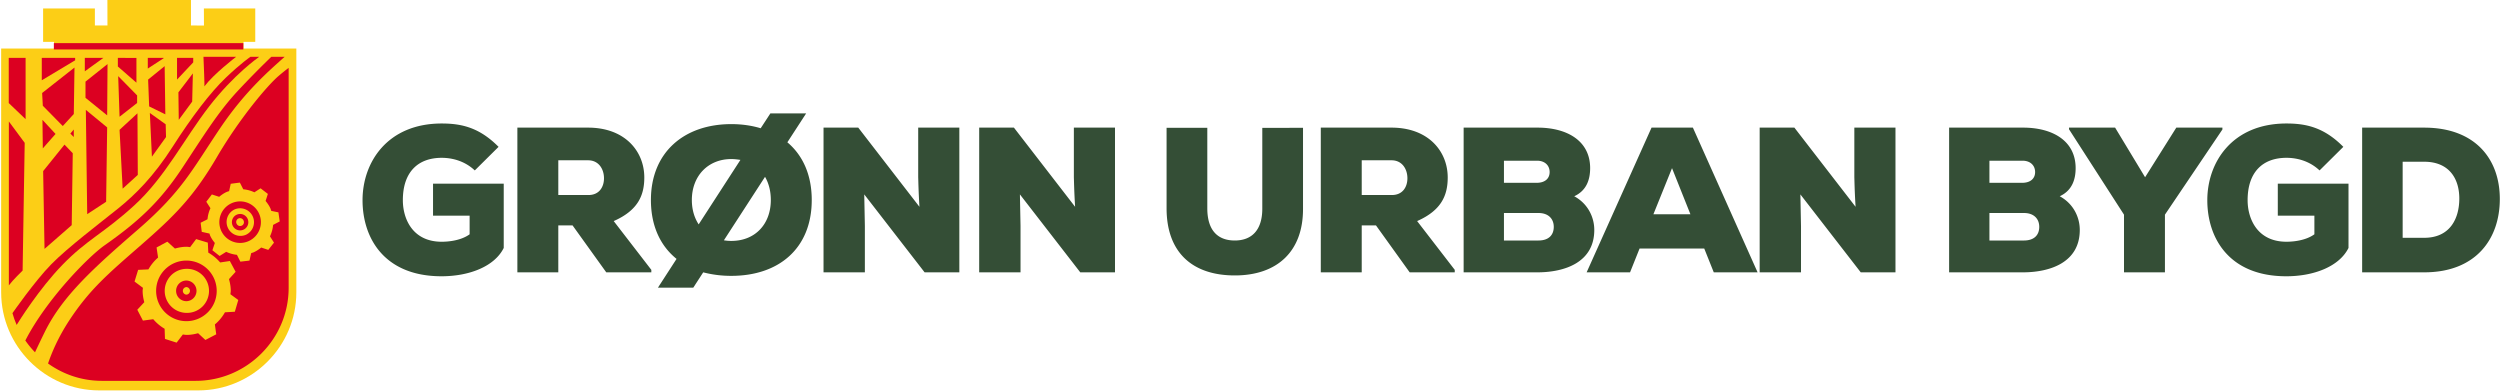 <svg xmlns="http://www.w3.org/2000/svg" width="670" height="105">
  <defs>
    <clipPath id="g">
      <path d="M0 0h595.276v841.89H0z"/>
    </clipPath>
    <clipPath id="f">
      <path d="M0 0h595.276v841.89H0z"/>
    </clipPath>
    <clipPath id="e">
      <path d="M0 0h595.276v841.89H0z"/>
    </clipPath>
    <clipPath id="d">
      <path d="M0 0h595.276v841.89H0z"/>
    </clipPath>
    <clipPath id="c">
      <path d="M0 0h595.276v841.89H0z"/>
    </clipPath>
    <clipPath id="b">
      <path d="M0 0h595.276v841.89H0z"/>
    </clipPath>
    <clipPath id="a">
      <path d="M0 0h595.276v841.89H0z"/>
    </clipPath>
  </defs>
  <g clip-path="url(#a)" transform="matrix(1.342 0 0 -1.342 -98.057 1008.83)">
    <path d="M121.698 742.048v1.321h2.346v6.677h-10.26l.015-3.41-2.592.014v5.24H94.515l.013-5.24h-2.513v3.396h-10.34v-6.677h2.176v-1.32H73.299v-48.702h.002c.004-10.768 8.814-19.574 19.58-19.574h19.786c10.767 0 19.575 8.806 19.58 19.574v48.701z" fill="#fcce16"/>
  </g>
  <path d="M14.434 13.256h50.777v-1.702H14.434zM22.73 15.517v3.596l4.977-3.596zM44.493 36.73l-.089-3.412-4.245-3.044.554 11.713zM36.93 46.876l-.09-16.513-4.798 4.43.83 15.77zM44.31 30.641l-.184-12.913-4.43 3.599.278 7.193zM39.608 15.517v2.86l4.242-2.768v-.092zM28.444 54.07l.275-19.924-5.713-4.702.366 27.947zM28.817 17.174l-5.904 4.704v4.336l5.81 4.705z" fill="#dc0021"/>
  <g clip-path="url(#b)" transform="matrix(1.342 0 0 -1.342 -98.057 1008.83)">
    <path d="M127.782 703.278l-1.138-1.443-1.411.47a6.736 6.736 0 0 0-1.454-.932c-.181-.084-.37-.122-.546-.186l-.347-1.494-1.82-.21-.681 1.362a6.674 6.674 0 0 0-2.144.602l-1.321-.827-1.438 1.135.49 1.46c-.361.44-.686.91-.93 1.449-.066.142-.091.29-.143.43l-1.54.34-.227 1.817 1.376.7c.066.77.263 1.513.586 2.21l-.83 1.286 1.116 1.458 1.459-.472c.449.378.936.719 1.495.97.162.075.332.109.49.164l.32 1.47 1.822.238.684-1.34a6.504 6.504 0 0 0 2.218-.604l1.239.798 1.454-1.118-.452-1.407c.37-.45.712-.934.965-1.492.073-.16.103-.325.162-.486l1.432-.298.258-1.814-1.32-.691a6.573 6.573 0 0 0-.621-2.28zm-7.816-13.795l-1.976-.115a8.717 8.717 0 0 0-2.01-2.422l.27-1.976-2.166-1.125-1.456 1.347c-.732-.196-1.485-.336-2.278-.336-.266 0-.513.057-.771.078l-1.24-1.624-2.326.745-.072 2.028a8.83 8.83 0 0 0-2.271 1.907l-2.06-.278-1.125 2.169 1.4 1.505c-.196.73-.332 1.48-.332 2.269 0 .207.046.4.06.603l-1.678 1.253.719 2.334 2.055.093a8.772 8.772 0 0 0 1.926 2.359l-.3 2.02 2.154 1.156 1.514-1.374c.757.208 1.528.357 2.347.357.236 0 .457-.053.69-.07l1.197 1.604 2.333-.708.096-2.001a8.854 8.854 0 0 0 2.365-1.957l1.937.288 1.153-2.153-1.324-1.461c.206-.75.356-1.524.356-2.343 0-.232-.052-.45-.072-.68l1.573-1.146zm8.635 46.996c-2.062-1.786-7.563-8.178-12.241-16.155-4.671-7.976-8.523-11.757-15.056-17.464-6.53-5.703-10.24-8.801-14.367-15.054-2.245-3.411-3.55-6.523-4.276-8.66 3.036-2.17 6.737-3.464 10.736-3.464h18.75c10.208 0 18.557 8.347 18.564 18.552v43.946a36.95 36.95 0 0 1-2.11-1.701" fill="#dc0021"/>
  </g>
  <path d="M36.747 27.598V25.57l-5.073-5.166.368 10.884z" fill="#dc0021"/>
  <g clip-path="url(#c)" transform="matrix(1.342 0 0 -1.342 -98.057 1008.83)">
    <path d="M77.584 697.705L78 723.21l-3.164 4.27v-32.734c.755 1.033 2.75 2.958 2.75 2.958" fill="#dc0021"/>
  </g>
  <path d="M51.506 27.231l.182-7.561-3.874 5.07.094 7.378z" fill="#dc0021"/>
  <g clip-path="url(#d)" transform="matrix(1.342 0 0 -1.342 -98.057 1008.83)">
    <path d="M100.685 705.954c8.803 7.631 10.797 11.963 16.366 20.213 5.086 7.534 10.048 11.68 12.863 14.23h-2.66a191.736 191.736 0 0 1-6.63-6.736c-3.918-4.196-6.807-8.868-11.07-15.333-4.259-6.462-8.413-10.55-15.538-15.537-3.438-2.404-11.688-10.93-15.812-18.906l-.08-.146a18.802 18.802 0 0 1 1.936-2.357 225.45 225.45 0 0 0 1.925 4.016c3.577 7.29 9.903 12.924 18.7 20.556" fill="#dc0021"/>
    <path d="M99.86 710.7c6.188 5.636 10.038 13.406 14.989 19.8 4.949 6.394 9.9 9.83 9.9 9.83l.056.069h-1.708c-.02-.014-1.871-1.252-4.948-4.193-3.095-2.957-6.807-7.84-10.588-13.75-3.778-5.912-7.423-9.556-10.928-12.376-3.51-2.818-10.041-7.768-13.341-11.137-3.3-3.37-7.7-9.693-7.7-9.693l-.04-.041c.228-.807.505-1.601.84-2.364.438.715 4.495 7.227 9.169 12.03 4.949 5.088 8.113 6.188 14.3 11.825" fill="#dc0021"/>
  </g>
  <path d="M51.784 15.517h-4.339v5.81l4.339-4.61z" fill="#dc0021"/>
  <g clip-path="url(#e)" transform="matrix(1.342 0 0 -1.342 -98.057 1008.83)">
    <path d="M120.145 740.329l.085.068h-6.53c.066-1.56.243-5.91.186-5.91 1.854 2.475 6.259 5.842 6.259 5.842" fill="#dc0021"/>
  </g>
  <path d="M20.14 15.517h-8.944v5.995l8.945-5.348zM31.584 15.517v2.307l4.979 4.334v-6.64z" fill="#dc0021"/>
  <g clip-path="url(#f)" transform="matrix(1.342 0 0 -1.342 -98.057 1008.83)">
    <path d="M110.294 692.895a.758.758 0 0 0 0 1.513.758.758 0 0 0 0-1.513m0 2.819a2.06 2.06 0 0 1-2.06-2.063c0-1.14.92-2.062 2.06-2.062a2.063 2.063 0 0 1 0 4.125" fill="#dc0021"/>
    <path d="M110.294 689.252a4.399 4.399 0 0 0 0 8.797 4.4 4.4 0 1 0 0-8.797m0 10.448a6.047 6.047 0 0 1-6.047-6.05 6.046 6.046 0 0 1 6.047-6.05 6.052 6.052 0 0 1 6.051 6.05 6.053 6.053 0 0 1-6.051 6.05M121.34 706.668a.763.763 0 0 0-1.015.384.763.763 0 1 0 1.387.63.757.757 0 0 0-.372-1.014m-.996 2.193a1.642 1.642 0 0 1-.819-2.17 1.64 1.64 0 1 1 .819 2.17" fill="#dc0021"/>
    <path d="M122.163 704.842a2.774 2.774 0 0 0-2.287 5.052 2.772 2.772 0 1 0 2.287-5.052m-2.855 6.305a4.147 4.147 0 0 1-2.066-5.49 4.146 4.146 0 0 1 5.489-2.067 4.147 4.147 0 0 1 2.07 5.49 4.15 4.15 0 0 1-5.493 2.067" fill="#dc0021"/>
  </g>
  <path d="M19.22 60.34l.278-19.274-2.214-2.308-5.72 7.102.37 20.845zM19.963 18.1l-8.672 6.825.183 3.413 5.348 5.441 2.956-3.226zM11.472 39.772l3.413-3.875-3.505-3.781zM6.86 15.517H2.343V27.62l4.519 4.318zM18.854 35.808l.92.922V34.7z" fill="#dc0021"/>
  <g clip-path="url(#g)" transform="matrix(1.342 0 0 -1.342 -98.057 1008.83)">
    <path d="M470.36 709.198h6.895c2.023 0 3.055-1.197 3.055-2.766 0-1.61-.991-2.725-3.055-2.725h-6.894zm0 10.445h6.606c1.61 0 2.519-.99 2.519-2.27s-.91-2.147-2.601-2.147h-6.523zm-8.05 6.605V697.35h14.904c5.284.041 11.188 1.981 11.188 8.463 0 2.601-1.321 5.284-4.005 6.73 2.518 1.156 3.179 3.426 3.179 5.614 0 5.532-4.706 8.092-10.486 8.092zm33.15 0h-9.205v-.33l10.98-17.05V697.35h8.175v11.518l11.477 17.008v.373h-9.206l-6.234-9.908zm45.576-3.839c-3.798 3.84-7.348 4.665-11.352 4.665-10.858 0-15.812-7.762-15.812-15.316 0-7.555 4.335-15.193 15.77-15.193 5.573 0 10.61 1.982 12.427 5.656v12.84h-14.12v-6.4h7.308v-3.715c-1.652-1.197-4.046-1.486-5.573-1.486-5.821 0-7.762 4.582-7.762 8.298 0 5.655 3.055 8.463 7.762 8.463 1.94 0 4.499-.537 6.605-2.519zm3.757 3.84V697.35h12.385c10.362 0 15.109 6.688 15.109 14.655 0 7.968-4.912 14.243-15.11 14.243zm8.09-6.812h4.295c4.995 0 7.018-3.385 7.018-7.348s-1.817-7.844-7.018-7.844h-4.294zM325.15 726.207v-16.142c0-4.376-2.188-6.357-5.491-6.357-3.302 0-5.49 1.9-5.49 6.44v16.06h-8.133v-16.06c0-8.835 5.16-13.417 13.623-13.417s13.665 4.79 13.624 13.334v16.142zm38.434-28.36l-7.513 9.741c4.87 2.147 6.109 5.161 6.109 8.711 0 5.202-3.84 9.95-11.23 9.95h-14.117V697.35h8.174v9.371h2.848l6.729-9.37h9zm-12.633 21.88c2.147 0 3.179-1.777 3.179-3.593 0-1.734-.95-3.344-3.096-3.344h-6.027v6.936zm22.458-10.529h6.894c2.023 0 3.055-1.197 3.055-2.766 0-1.61-.991-2.724-3.055-2.724h-6.894zm0 10.445h6.605c1.61 0 2.519-.99 2.519-2.27s-.91-2.147-2.601-2.147h-6.523zm-8.05 6.605V697.35h14.903c5.284.041 11.188 1.982 11.188 8.463 0 2.601-1.321 5.284-4.005 6.73 2.519 1.155 3.179 3.426 3.179 5.614 0 5.532-4.706 8.091-10.486 8.091zm49.952-28.898h8.752l-12.921 28.898h-8.257l-12.963-28.898h8.67l1.899 4.748h12.92zm-4.665 11.601h-7.39l3.716 9.206zm20.765 17.297h-6.935V697.35h8.256v9.248l-.124 6.316 12.055-15.564h6.936v28.898h-8.216v-9.908c.04-1.114.04-2.435.248-5.903zM172.632 722.41c-3.798 3.838-7.348 4.664-11.353 4.664-10.857 0-15.811-7.76-15.811-15.316 0-7.555 4.335-15.192 15.77-15.192 5.573 0 10.61 1.981 12.426 5.656v12.84h-14.119v-6.4h7.307v-3.716c-1.651-1.197-4.045-1.486-5.573-1.486-5.821 0-7.761 4.582-7.761 8.298 0 5.656 3.055 8.463 7.761 8.463 1.94 0 4.5-.537 6.605-2.518zm30.508-24.564l-7.514 9.742c4.872 2.147 6.11 5.161 6.11 8.711 0 5.202-3.839 9.95-11.229 9.95h-14.119V697.35h8.174v9.371h2.849l6.729-9.37h9zm-12.633 21.88c2.147 0 3.179-1.776 3.179-3.592 0-1.734-.95-3.344-3.096-3.344h-6.028v6.936zm36.411 9.371l-1.94-2.973c-1.775.537-3.757.826-5.862.826-9.454 0-16.059-5.656-16.059-15.15 0-5.202 1.899-9.166 5.119-11.766l-3.715-5.739h7.059l1.981 3.055a22.018 22.018 0 0 1 5.615-.702c9.495 0 16.059 5.491 16.059 15.151 0 4.995-1.775 8.917-4.871 11.518l3.756 5.78zm-7.802-9.124c.619 0 1.238-.082 1.816-.165l-8.339-12.88c-.867 1.321-1.362 2.972-1.362 4.871 0 4.79 3.22 8.174 7.885 8.174m7.885-8.174c0-4.789-3.096-8.174-7.885-8.174-.537 0-.991.042-1.486.124l8.215 12.674c.743-1.28 1.156-2.849 1.156-4.624m17.462 14.45h-6.935V697.35h8.256v9.248l-.124 6.316 12.055-15.564h6.936v28.898h-8.216v-9.908c.042-1.114.042-2.435.248-5.903zm31.086 0h-6.936V697.35h8.257v9.248l-.124 6.316 12.055-15.564h6.935v28.898h-8.215v-9.908c.041-1.114.041-2.435.248-5.903z" fill="#344e36"/>
  </g>
</svg>
